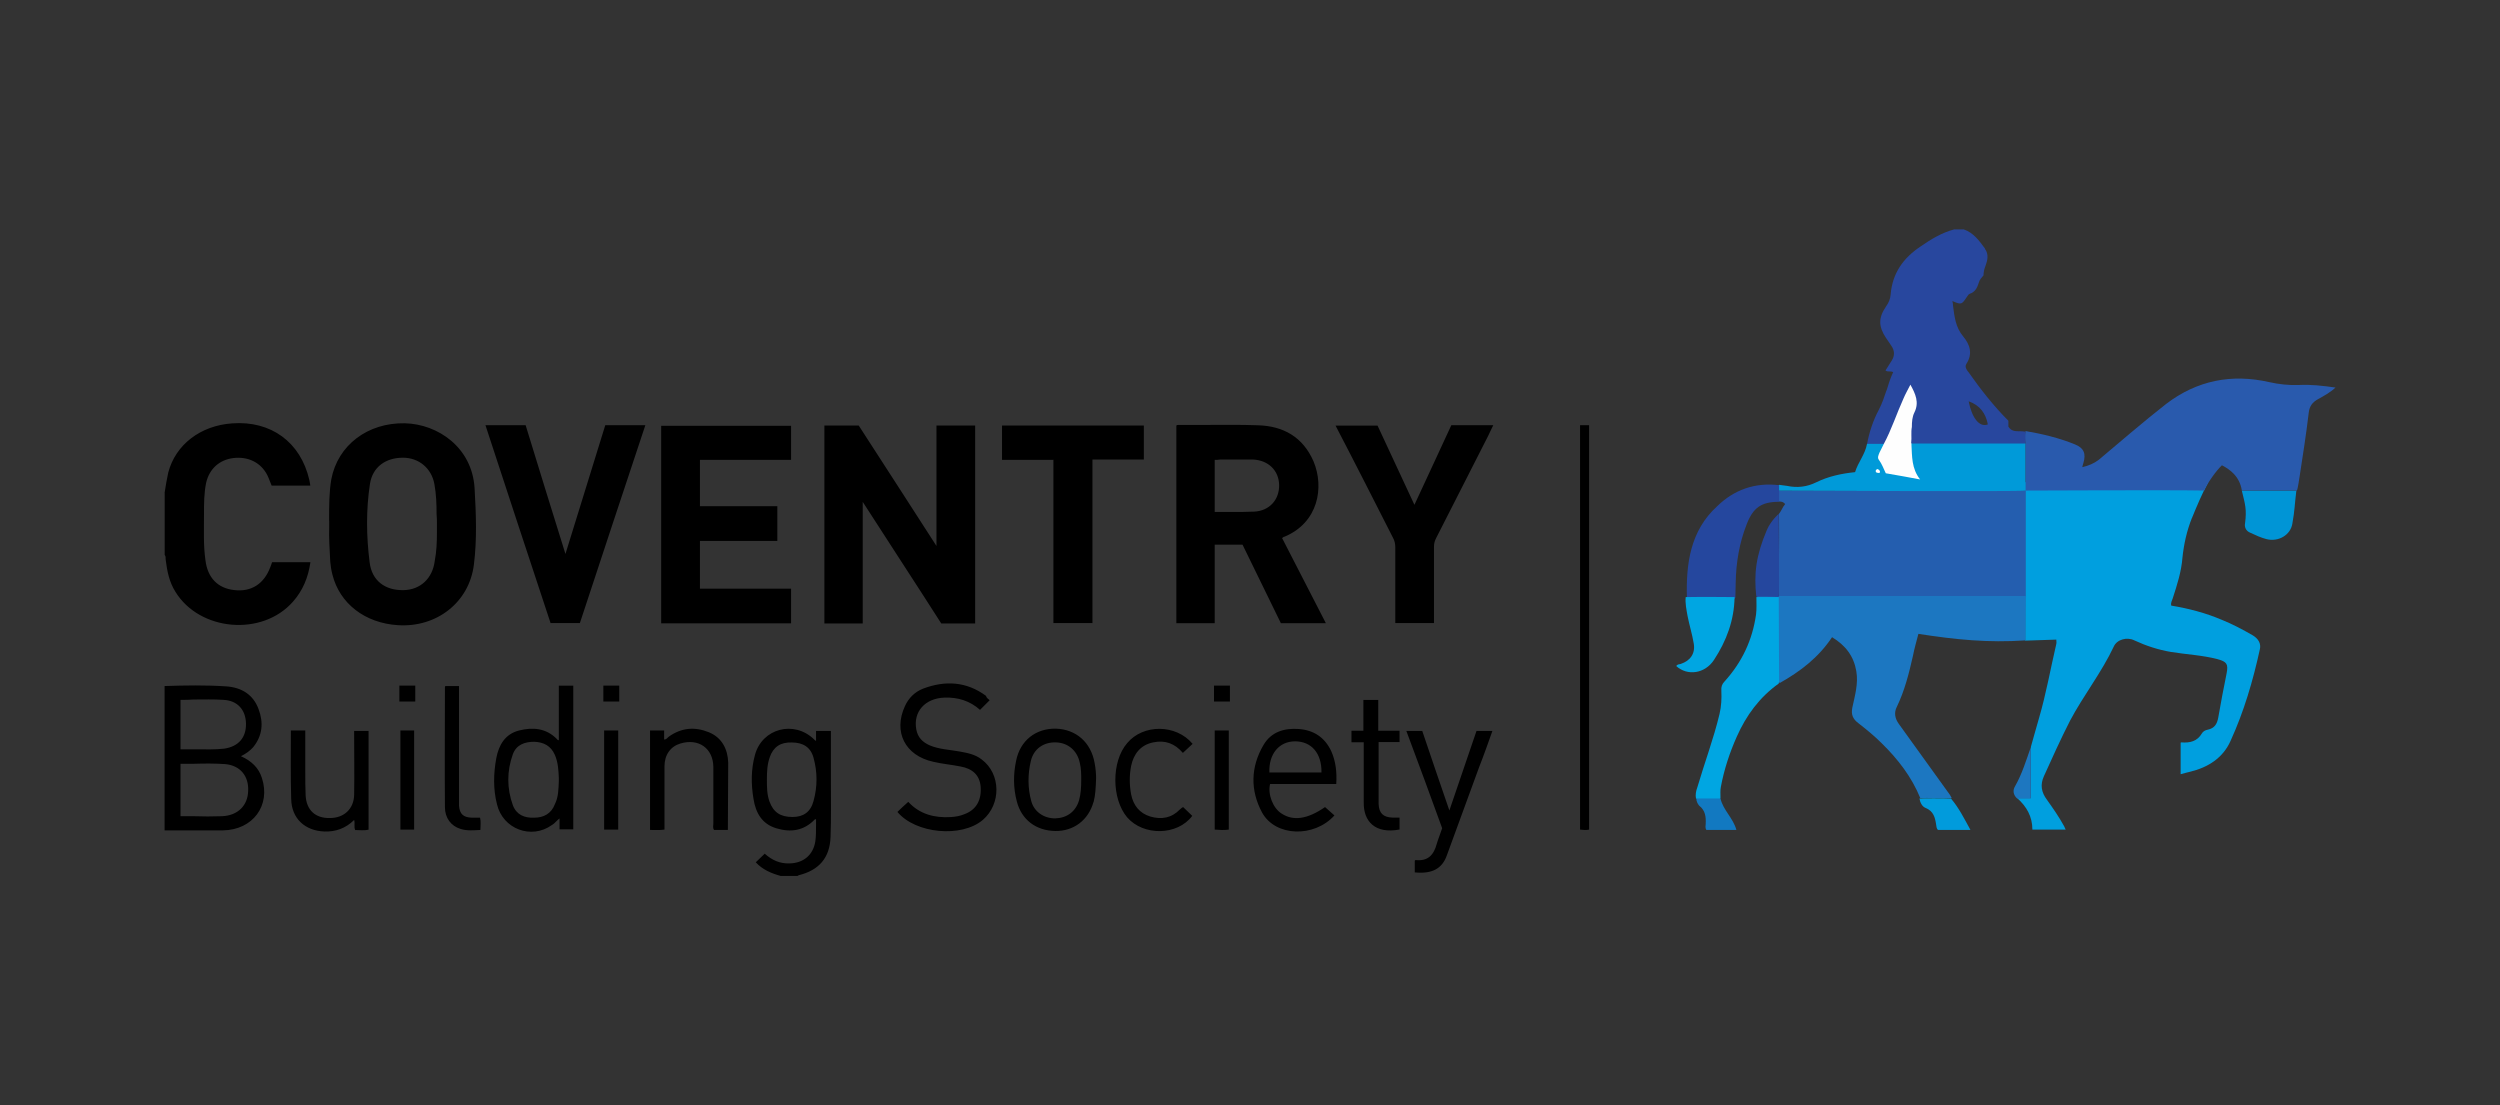 <?xml version="1.0" encoding="UTF-8"?>
<svg id="Camada_1" xmlns="http://www.w3.org/2000/svg" version="1.1" viewBox="0 0 287.52 127.13">
  <rect x="0" y="0" width="287.52" height="127.13" fill="#333333" stroke="none"/>
  <!-- Generator: Adobe Illustrator 29.4.0, SVG Export Plug-In . SVG Version: 2.1.0 Build 152)  -->
  <defs>
    <style>
      .st0 {
        fill: #1d77c0;
      }

      .st0, .st1, .st2, .st3, .st4, .st5, .st6, .st7, .st8, .st9, .st10, .st11, .st12, .st13, .st14 {
        fill-rule: evenodd;
      }

      .st1 {
        fill: #00a6e2;
      }

      .st2 {
        fill: #295aad;
      }

      .st3 {
        fill: #245eaf;
      }

      .st4 {
        fill: #1279c1;
      }

      .st5 {
        fill: #fefefe;
      }

      .st6 {
        fill: #fff;
      }

      .st7 {
        fill: #009ad9;
      }

      .st8 {
        fill: #0095d6;
      }

      .st9 {
        fill: #25479e;
      }

      .st10 {
        fill: #1c77c1;
      }

      .st12 {
        fill: #28479e;
      }

      .st13 {
        fill: #009fdf;
      }

      .st14 {
        fill: #019bdc;
      }
    </style>
  </defs>
  <path class="st12" d="M216.96,44.9c-.25.75-.5,1.5-.87,2.21-.67,1.25-1.12,2.62-1.37,3.99.42.25.87.21,1.33.17.17,0,.29-.04.46-.04.37-.08.5-.37.62-.67.17-.42.33-.79.5-1.21.37-.83.75-1.71,1.08-2.58.04-.04.04-.12.08-.21.25-.67.5-1.29.96-1.87.46.79.67,1.54.37,2.37-.25.75-.42,1.5-.37,2.29v1c0,.25,0,.5.08.79.21.08,13.06,0,13.06,0,0,0,.29-1.04,0-1.5-.21-.04-.42-.04-.62-.04-.5,0-.96,0-1.29-.54v-.67c-1.71-1.71-3.2-3.62-4.58-5.58,0,0,0-.04-.04-.04-.21-.29-.42-.58-.21-.92.75-1.16.42-2.21-.37-3.16-.87-1.04-1-2.25-1.16-3.49,0-.21-.04-.37-.08-.58,1.04.46,1.08.42,1.71-.54.08-.12.17-.25.29-.29.62-.21.87-.71,1.04-1.29.08-.33.33-.58.54-.83,0-.37.08-.71.21-1.04.25-.67.42-1.37-.04-2v-.04c-.67-.92-1.33-1.83-2.45-2.21h-1.08c-1.41.37-2.66,1.12-3.87,1.96-2,1.33-3.25,3.08-3.45,5.53-.04.5-.21.92-.5,1.33-.92,1.33-.92,2.33-.04,3.66.12.17.25.37.37.54.08.12.17.25.25.37.37.54.42,1.12.04,1.71-.17.25-.33.54-.5.79-.08.12-.17.25-.21.33.12.12.29.12.46.12.12,0,.25,0,.42.08-.33.71-.54,1.37-.75,2.08h0ZM226.41,46.15c1.29.46,1.96,1.37,2.21,2.66-.96.37-1.83-.71-2.21-2.66h0Z"/>
  <path class="st13" d="M252.08,59.59c-.58,1.46-.92,3-1.08,4.53-.12,1.62-.62,3.16-1.12,4.7-.08.25-.25.5-.17.83,2,.33,3.91.83,5.78,1.62,1.25.5,2.41,1.12,3.58,1.79.62.37,1,.92.83,1.62-.79,3.62-1.83,7.16-3.37,10.53-.87,1.96-2.58,3.04-4.62,3.54-.33.08-.71.17-1.12.29v-3.62s.04-.04.08-.04c1,.08,1.83-.12,2.37-1.04.12-.21.37-.37.67-.42.79-.17,1.08-.67,1.21-1.41.29-1.71.62-3.37.96-5.08.21-1.08,0-1.33-1.04-1.62-1.75-.46-3.58-.54-5.37-.83-1.46-.25-2.87-.71-4.2-1.33-.83-.42-2-.12-2.37.71-1.41,3-3.49,5.62-5.03,8.53-1.08,2.12-2.04,4.24-3,6.37-.46,1-.29,1.87.33,2.7.71,1,1.41,2,2,3.08.04.08.08.21.17.37h-3.83c0-1.5-.67-2.66-1.75-3.62h1.58v-5.91c.29-1.08.62-2.16.92-3.25.83-2.83,1.33-5.7,2-8.57.04-.17,0-.33,0-.5-1,.04-3.58.12-3.58.12v-18.22h21.05c-.71,1.33-1.29,2.7-1.87,4.12h0Z"/>
  <path class="st3" d="M232.98,68.62l-28.42.08s.08-6.66.04-9.61c.33-.42.37-.71.71-1.12-.21-.25-.42-.29-.71-.29v-1.25l28.37-.04v12.23Z"/>
  <path class="st2" d="M232.94,56.43v-6.86c1.91.33,3.87.79,5.7,1.54,1.04.42,1.29,1.08.96,2.16-.04.12-.08.25-.12.46.71-.17,1.33-.42,1.87-.83,2.58-2.16,5.12-4.37,7.78-6.45,3.54-2.7,7.53-3.49,11.86-2.5,1.12.25,2.25.37,3.37.33,1.37-.08,2.75.08,4.24.29-.62.58-1.33.96-2,1.33-.67.37-1,.83-1.08,1.58-.29,2.45-.67,4.87-1.04,7.28-.04.17-.21,1.54-.33,1.66h-6.32c-.25-1.66-1.41-2.45-2.29-2.91-.62.58-1.66,2-2.04,2.91-3.29-.08-20.55,0-20.55,0h0Z"/>
  <path class="st10" d="M232.98,68.62s-.04,2.54-.04,5.03c-4.29.29-7.99-.08-12.31-.75-.21.83-.46,1.66-.62,2.5-.46,2.04-.96,4.04-1.87,5.91-.33.67-.21,1.33.25,1.96,1.96,2.7,3.91,5.45,5.87,8.15.08.12.12.25.21.37-.71,0-3.04-.04-3.62,0-1-2.45-2.58-4.49-4.45-6.32-.83-.83-1.75-1.58-2.66-2.29-.62-.46-.87-.96-.71-1.79.29-1.37.71-2.75.46-4.2-.29-1.71-1.21-2.95-2.79-3.91-1.54,2.33-3.66,3.95-6.03,5.28-.25-.37-.21-.83-.21-1.25v-7.61c0-.25.04-.5-.12-.75-.46-.12-.92-.04-1.37-.08-.29,0-.62.04-.87-.21v-.12h30.91v.08Z"/>
  <path class="st7" d="M232.94,51.1v5.33c-.92.12-26.88,0-28.33,0-.21-.21-.21-.46,0-.67.29.04.62.08.92.12,1.16.25,2.29.12,3.37-.42,1.37-.67,2.87-1,4.45-1.16.33-1.12,1.16-2.04,1.37-3.25h1.96c.12.29-.04.54-.21.79-.29.5-.29.96.04,1.41.21.29.29.62.54.92,1.08.29,2.21.42,3.45.71-.79-1.04-.71-2.21-.87-3.29-.04-.21-.08-.46.17-.58h13.15v.08Z"/>
  <path class="st6" d="M216.21,54.35c-.17.08-.29.04-.46-.04-.08-.21,0-.29.17-.37.21.08.33.21.29.42h0Z"/>
  <path class="st1" d="M204.57,68.62c0,3.2.04,6.45.04,9.57,0,.12,0,.29-.04.42-2.21,1.58-3.74,3.66-4.83,6.12-.83,1.87-1.46,3.79-1.83,5.78-.08.42-.04.83-.04,1.29-.08.12-.21.21-.37.21-.83,0-1.66.21-2.45-.17-.08-.46,0-.87.17-1.33.83-2.83,1.87-5.58,2.54-8.4.21-.87.25-1.79.21-2.66-.04-.46.08-.79.37-1.08,2-2.21,3.2-4.74,3.62-7.7.08-.62.04-1.37.04-2h2.58v-.04Z"/>
  <path class="st9" d="M204.61,55.8v1.91c-2.04,0-3,.67-3.74,2.62-.83,2.12-1.21,4.37-1.25,6.66,0,.58-.04,1.16-.04,1.75-.17.29-.42.29-.71.29h-4.24c-.21,0-.46-.04-.62-.21-.12-3.95.37-7.78,3.49-10.61,1.91-1.87,4.33-2.75,7.11-2.41h0Z"/>
  <path class="st11" d="M181.72,48.9h1.04v46.51c-.33.08-.67.04-1.04,0v-46.51Z"/>
  <path class="st8" d="M264.1,56.43c-.21,1.66-.17,2.16-.46,3.79-.21,1.33-1.62,2.12-2.95,1.79-.67-.17-1.29-.46-1.91-.75-.5-.21-.67-.67-.58-1.08.21-1.62,0-2.21-.37-3.74h6.28Z"/>
  <path class="st1" d="M199.49,68.66c-.04,2.66-.92,5.03-2.37,7.24-1.04,1.58-3.04,1.87-4.33.71.08-.21.33-.21.5-.25,1.12-.37,1.71-1.21,1.5-2.37-.17-1.04-.5-2.08-.71-3.16-.12-.67-.29-1.5-.21-2.16,1.71-.04,5.37,0,5.62,0h0Z"/>
  <path class="st9" d="M201.99,68.62c-.29-2.66-.04-4.7,1.21-7.66.46-1.08,1.37-1.87,1.37-1.87,0,0,.08,9.36,0,9.57-.83-.04-1.75-.04-2.58-.04h0Z"/>
  <path class="st14" d="M224.37,91.83c.92,1.08,1.54,2.33,2.25,3.62h-3.74c-.17-.17-.17-.37-.21-.62-.12-.79-.29-1.54-1.21-1.91-.42-.17-.62-.62-.71-1.08.04-.04,3.08-.04,3.62,0h0Z"/>
  <path class="st4" d="M195.08,91.83h2.79c.29,1.33,1.46,2.25,1.83,3.62h-3.45c-.17-.25-.08-.5-.08-.71.04-.79-.04-1.54-.75-2.08-.21-.25-.33-.54-.33-.83h0Z"/>
  <path class="st0" d="M233.56,91.83h-1.58c-.46-.42-.5-.96-.25-1.37.83-1.46,1.29-3,1.83-4.53v5.91h0Z"/>
  <path class="st11" d="M18.93,56.68c.12-.79.25-1.54.42-2.33.83-3.2,3.7-5.41,7.36-5.66,4.45-.33,7.86,2.16,8.86,6.49.04.21.08.37.12.67h-4.45c-.17-.37-.29-.79-.5-1.21-.75-1.46-2.21-2.16-3.91-1.96-1.62.21-2.75,1.25-3.12,2.83-.25,1.21-.25,2.41-.25,3.66,0,1.79-.08,3.54.17,5.28.25,2,1.41,3.2,3.29,3.41,1.96.25,3.45-.71,4.16-2.62.08-.17.12-.33.21-.58h4.41c-.25,1.75-.87,3.25-2,4.53-3.54,4.04-10.73,3.41-13.52-1.12-.71-1.12-.96-2.37-1.12-3.66-.04-.21.04-.42-.12-.58v-7.16ZM18.93,78.9c2.37-.08,4.74-.12,7.11.04,1.71.12,3.08.92,3.7,2.62.58,1.54.46,3.04-.62,4.37-.37.42-.83.75-1.41,1.04,1.21.54,2.04,1.33,2.41,2.5,1.04,3.16-1.04,5.99-4.49,6.03h-6.7s0-16.6,0-16.6ZM20.76,93.87v-6.03h1.58c1.21-.04,2.41-.04,3.58.04,1.75.17,2.7,1.41,2.62,3.08-.04,1.66-1.16,2.83-3,2.91-1.08.04-2.21.04-3.29,0h-1.5ZM20.76,80.48v5.7h1.87c1.04,0,2.12.04,3.16-.08,1.66-.25,2.54-1.29,2.5-2.91-.04-1.54-.96-2.62-2.58-2.7-1.16-.08-2.29-.04-3.45-.04-.46.04-.96.04-1.5.04h0ZM86.91,99.16c.79.87,1.83,1.29,2.87,1.58h1.96s0-.04.04-.04t.08-.04c2.33-.58,3.58-2,3.66-4.41.08-2.16.04-4.37.04-6.53v-5.66h-1.71v1.16s-.08-.08-.12-.08c-.04-.04-.08-.08-.12-.12-2.29-2.21-5.95-1.25-6.78,1.79-.46,1.66-.46,3.37-.17,5.08.25,1.58.96,2.87,2.62,3.37s3.16.29,4.41-1c0,0,.04-.04.08-.04h.08v.71c0,.62,0,1.25-.08,1.83-.25,1.58-1.37,2.5-2.95,2.54-1.12.04-2.04-.37-2.87-1.12l-1.04,1ZM88.53,87.09c-.29.79-.33,1.66-.33,2.54s0,1.71.29,2.54c.46,1.25,1.25,1.79,2.66,1.79,1.25,0,2.08-.58,2.41-1.83.46-1.66.46-3.33,0-4.99-.33-1.21-1.21-1.75-2.5-1.75-1.29-.04-2.12.5-2.54,1.71h0ZM112.2,71.7h-3.95c-2.95-4.62-5.95-9.19-9.03-13.98v13.98h-4.41v-22.76h3.95c2.91,4.53,5.91,9.11,8.94,13.85v-13.85h4.45v22.76h.04ZM152.48,71.66l-5.03-9.78s.08-.04.12-.08c.04-.04.08-.08.17-.08,3.87-1.62,4.58-5.66,3.33-8.65-1.21-2.79-3.45-4.08-6.41-4.16-2.12-.08-4.24-.04-6.37-.04h-2.75c-.08,0-.21,0-.25.08v22.72h4.41v-9.03h3.2l4.41,9.03h5.16ZM139.7,52.89v5.99h1.96c.83,0,1.71,0,2.58-.04,1.75-.08,2.91-1.37,2.87-3.08-.04-1.66-1.25-2.83-3-2.91h-3.79c-.21.04-.42.04-.62.04h0ZM37.86,59.88v.79c-.04,1.04.04,2.45.12,3.91.04.5.12,1,.25,1.5.83,3.33,3.74,5.58,7.53,5.82,4.45.29,8.2-2.62,8.74-6.95.37-2.91.25-5.87.08-8.82-.29-4.66-4.2-7.36-8.03-7.45-4.24-.08-7.7,2.5-8.45,6.45-.25,1.5-.25,3-.25,4.74h0ZM50.25,61.21v-.96c0-.37,0-.75-.04-1.12,0-1.16-.04-2.29-.25-3.45-.33-1.83-1.79-3.04-3.62-3.04-2,0-3.49,1.08-3.79,3-.46,3-.42,6.03-.04,9.03.25,2.12,1.79,3.25,3.91,3.2,1.91-.04,3.33-1.33,3.58-3.37.21-1.08.25-2.16.25-3.29h0ZM90.98,52.89h-10.48v5.33h8.9v3.99h-8.9v5.49h10.48v3.99h-14.94v-22.72h14.94v3.91ZM74.22,48.9c-2.54,7.61-5.03,15.19-7.53,22.76h-3.37c-2.5-7.53-4.99-15.14-7.49-22.76h4.62c1.5,4.87,3,9.78,4.58,14.81,1.54-5.03,3.08-9.9,4.58-14.81h4.62ZM166.91,48.9h4.83c-.21.46-.42.83-.58,1.21-2,3.91-3.99,7.86-5.99,11.77-.17.33-.25.62-.25,1v8.78h-4.45v-8.7c0-.42-.08-.79-.29-1.16-2.12-4.16-4.24-8.36-6.41-12.52-.04-.08-.08-.17-.17-.33h4.83c1.37,2.95,2.79,5.99,4.24,9.11,1.46-3.12,2.83-6.12,4.24-9.15h0ZM121.19,52.89h-5.95v-3.95h16.31v3.91h-5.91v18.81h-4.49v-18.76h.04ZM64.27,78.9v6.24s-.08-.04-.12-.04c-.04-.04-.08-.04-.08-.08-1.25-1.29-2.79-1.41-4.41-1-1.58.42-2.29,1.66-2.58,3.16-.33,1.79-.37,3.58.08,5.33.67,2.83,3.95,4.08,6.32,2.37.21-.12.37-.29.54-.46.08-.08.21-.21.33-.29v1.25h1.58v-16.52h-1.66v.04ZM64.27,89.8v-.33c-.04-.87-.08-1.79-.46-2.66-.46-1.04-1.29-1.46-2.37-1.5-1.08,0-2.04.33-2.45,1.41-.71,1.96-.71,3.95,0,5.91.42,1.08,1.33,1.46,2.45,1.41,1.08,0,1.96-.46,2.37-1.54.42-.83.42-1.75.46-2.7h0ZM113.83,80.52c-.42.42-.75.75-1.12,1.12-1.16-1.04-2.54-1.46-4.08-1.41-2.25.08-3.62,1.62-3.25,3.66.17.92.71,1.46,1.54,1.83,1.08.46,2.29.5,3.45.71.92.17,1.79.33,2.54.92,2.21,1.66,2.25,5.12.12,6.95-2.45,2.08-7.74,1.58-9.82-.92.37-.37.79-.75,1.25-1.16,1.29,1.41,3,1.87,4.91,1.75.54-.04,1.04-.12,1.54-.33,1.37-.5,2-1.62,1.87-3.2-.12-1.29-.92-2.04-2.33-2.29-1.04-.21-2.08-.29-3.12-.54-3.25-.71-4.62-3.45-3.25-6.41.42-.92,1.12-1.62,2.08-2,2.54-.96,4.99-.83,7.24.83.04.21.21.33.42.5h0ZM146.07,90.17h7.61c.08-1.33-.04-2.58-.58-3.79-.75-1.58-2-2.41-3.74-2.54-1.66-.12-3.16.33-4.04,1.83-1.5,2.54-1.54,5.24-.17,7.78,1.54,2.79,5.99,2.91,8.32.33l-1.08-.96c-2.04,1.41-3.66,1.62-4.99.75-1-.62-1.62-2.21-1.33-3.41h0ZM148.94,85.26c-1.83,0-3.04,1.46-2.95,3.58h5.99c.04-2.21-1.16-3.58-3.04-3.58h0ZM125.77,92.25c.21-.79.25-1.62.29-2.75,0-.42-.04-1.08-.17-1.75-.42-2.37-2.12-3.87-4.45-3.95-2.33-.04-4.12,1.37-4.58,3.7-.33,1.54-.33,3.12.08,4.66.54,2.12,2.21,3.37,4.41,3.41,2.12.04,3.83-1.25,4.41-3.33h0ZM124.1,92.04c.21-.75.25-1.54.25-2.37,0-.58,0-1.29-.17-1.96-.29-1.37-1.33-2.29-2.75-2.33s-2.54.75-2.87,2.12c-.37,1.54-.37,3.12.04,4.62.33,1.25,1.46,2,2.75,2,1.37-.04,2.37-.79,2.75-2.08h0ZM162.71,100.32v-1.33l.08-.08c1.46.17,2.12-.62,2.45-1.87.17-.58.42-1.16.62-1.79-1.33-3.66-2.7-7.41-4.12-11.19h1.83c1,3,2.04,5.99,3.12,9.15,1.08-3.16,2.08-6.12,3.12-9.15h1.83c-.5,1.41-1,2.83-1.54,4.2-1.25,3.37-2.45,6.74-3.7,10.11-.54,1.54-1.71,2.16-3.7,1.96h0ZM33.45,84.01h1.66v4.83c0,.87,0,1.75.04,2.62.08,1.71,1.12,2.66,2.79,2.62,1.62,0,2.75-1.04,2.79-2.66.04-2.33,0-4.66,0-6.99v-.37h1.66v11.36c-.5.12-1,.04-1.54.04-.17-.37,0-.75-.12-1.16-.96.96-2.12,1.37-3.41,1.33-2.25-.08-3.79-1.5-3.83-3.74-.08-2.62-.04-5.2-.04-7.86h0ZM83.7,95.45h-1.58c-.17-.25-.08-.5-.08-.71v-6.57c-.04-2.12-1.71-3.29-3.79-2.66-1.12.33-1.83,1.29-1.83,2.62v7.28c-.54.08-1.08.04-1.66.04v-11.44h1.62v1.04c.29,0,.37-.21.54-.33,1.46-1.04,3-1.16,4.62-.5,1.5.62,2.16,1.96,2.21,3.49,0,2.58-.04,5.12-.04,7.74h0ZM136.08,92.83c.33.33.71.67,1.04,1-1.71,2.29-5.62,2.33-7.49.17-1.79-2.12-1.83-6.41,0-8.53,1.83-2.21,5.62-2.21,7.53.08-.37.33-.71.67-1.12,1.04-.92-1.08-2.04-1.5-3.41-1.21-1.46.29-2.25,1.33-2.54,2.7-.21,1.08-.21,2.16,0,3.29.25,1.25.96,2.16,2.21,2.54,1.29.37,2.45.17,3.41-.83.08-.08.17-.12.25-.21,0,0,.04,0,.12-.04h0ZM160.96,84.01v1.33h-2.41v7.11c.04,1.08.54,1.54,1.58,1.58h.83v1.37c-2.83.54-4.16-.96-4.12-3.12v-6.91h-1.41v-1.33h1.37v-3.54h1.71v3.54h2.45v-.04ZM51.21,78.9h1.58v13.77c.08.96.5,1.33,1.46,1.37h.96c.12.46.04.92.04,1.41-.79.04-1.54.12-2.29-.12-1.08-.33-1.79-1.25-1.79-2.5-.04-4.62,0-9.19,0-13.77,0-.08.04-.12.04-.17h0ZM69.48,84.01h1.62v11.4h-1.62v-11.4ZM139.7,84.01h1.62v11.4c-.54.08-1.08.04-1.62,0v-11.4ZM46.05,84.01h1.58v11.4h-1.58v-11.4ZM139.62,78.85h1.83v1.83h-1.83v-1.83ZM69.39,78.85h1.83v1.83h-1.83v-1.83ZM45.93,78.85h1.83v1.83h-1.83v-1.83Z"/>
  <path class="st5" d="M219.83,51.1c.08,1.37,0,2.79,1,4.04-1.37-.25-2.66-.5-3.95-.71-.25-.5-.42-1.04-.79-1.54-.21-.25-.04-.58.08-.87.17-.29.29-.62.46-.92.92-1.71,1.5-3.54,2.29-5.28.21-.5.5-1,.79-1.58.58,1.04,1.04,2.04.46,3.2-.25.5-.29,1.08-.29,1.66-.12.62,0,1.25-.08,1.83.04.08.04.12.04.17h0Z"/>
</svg>